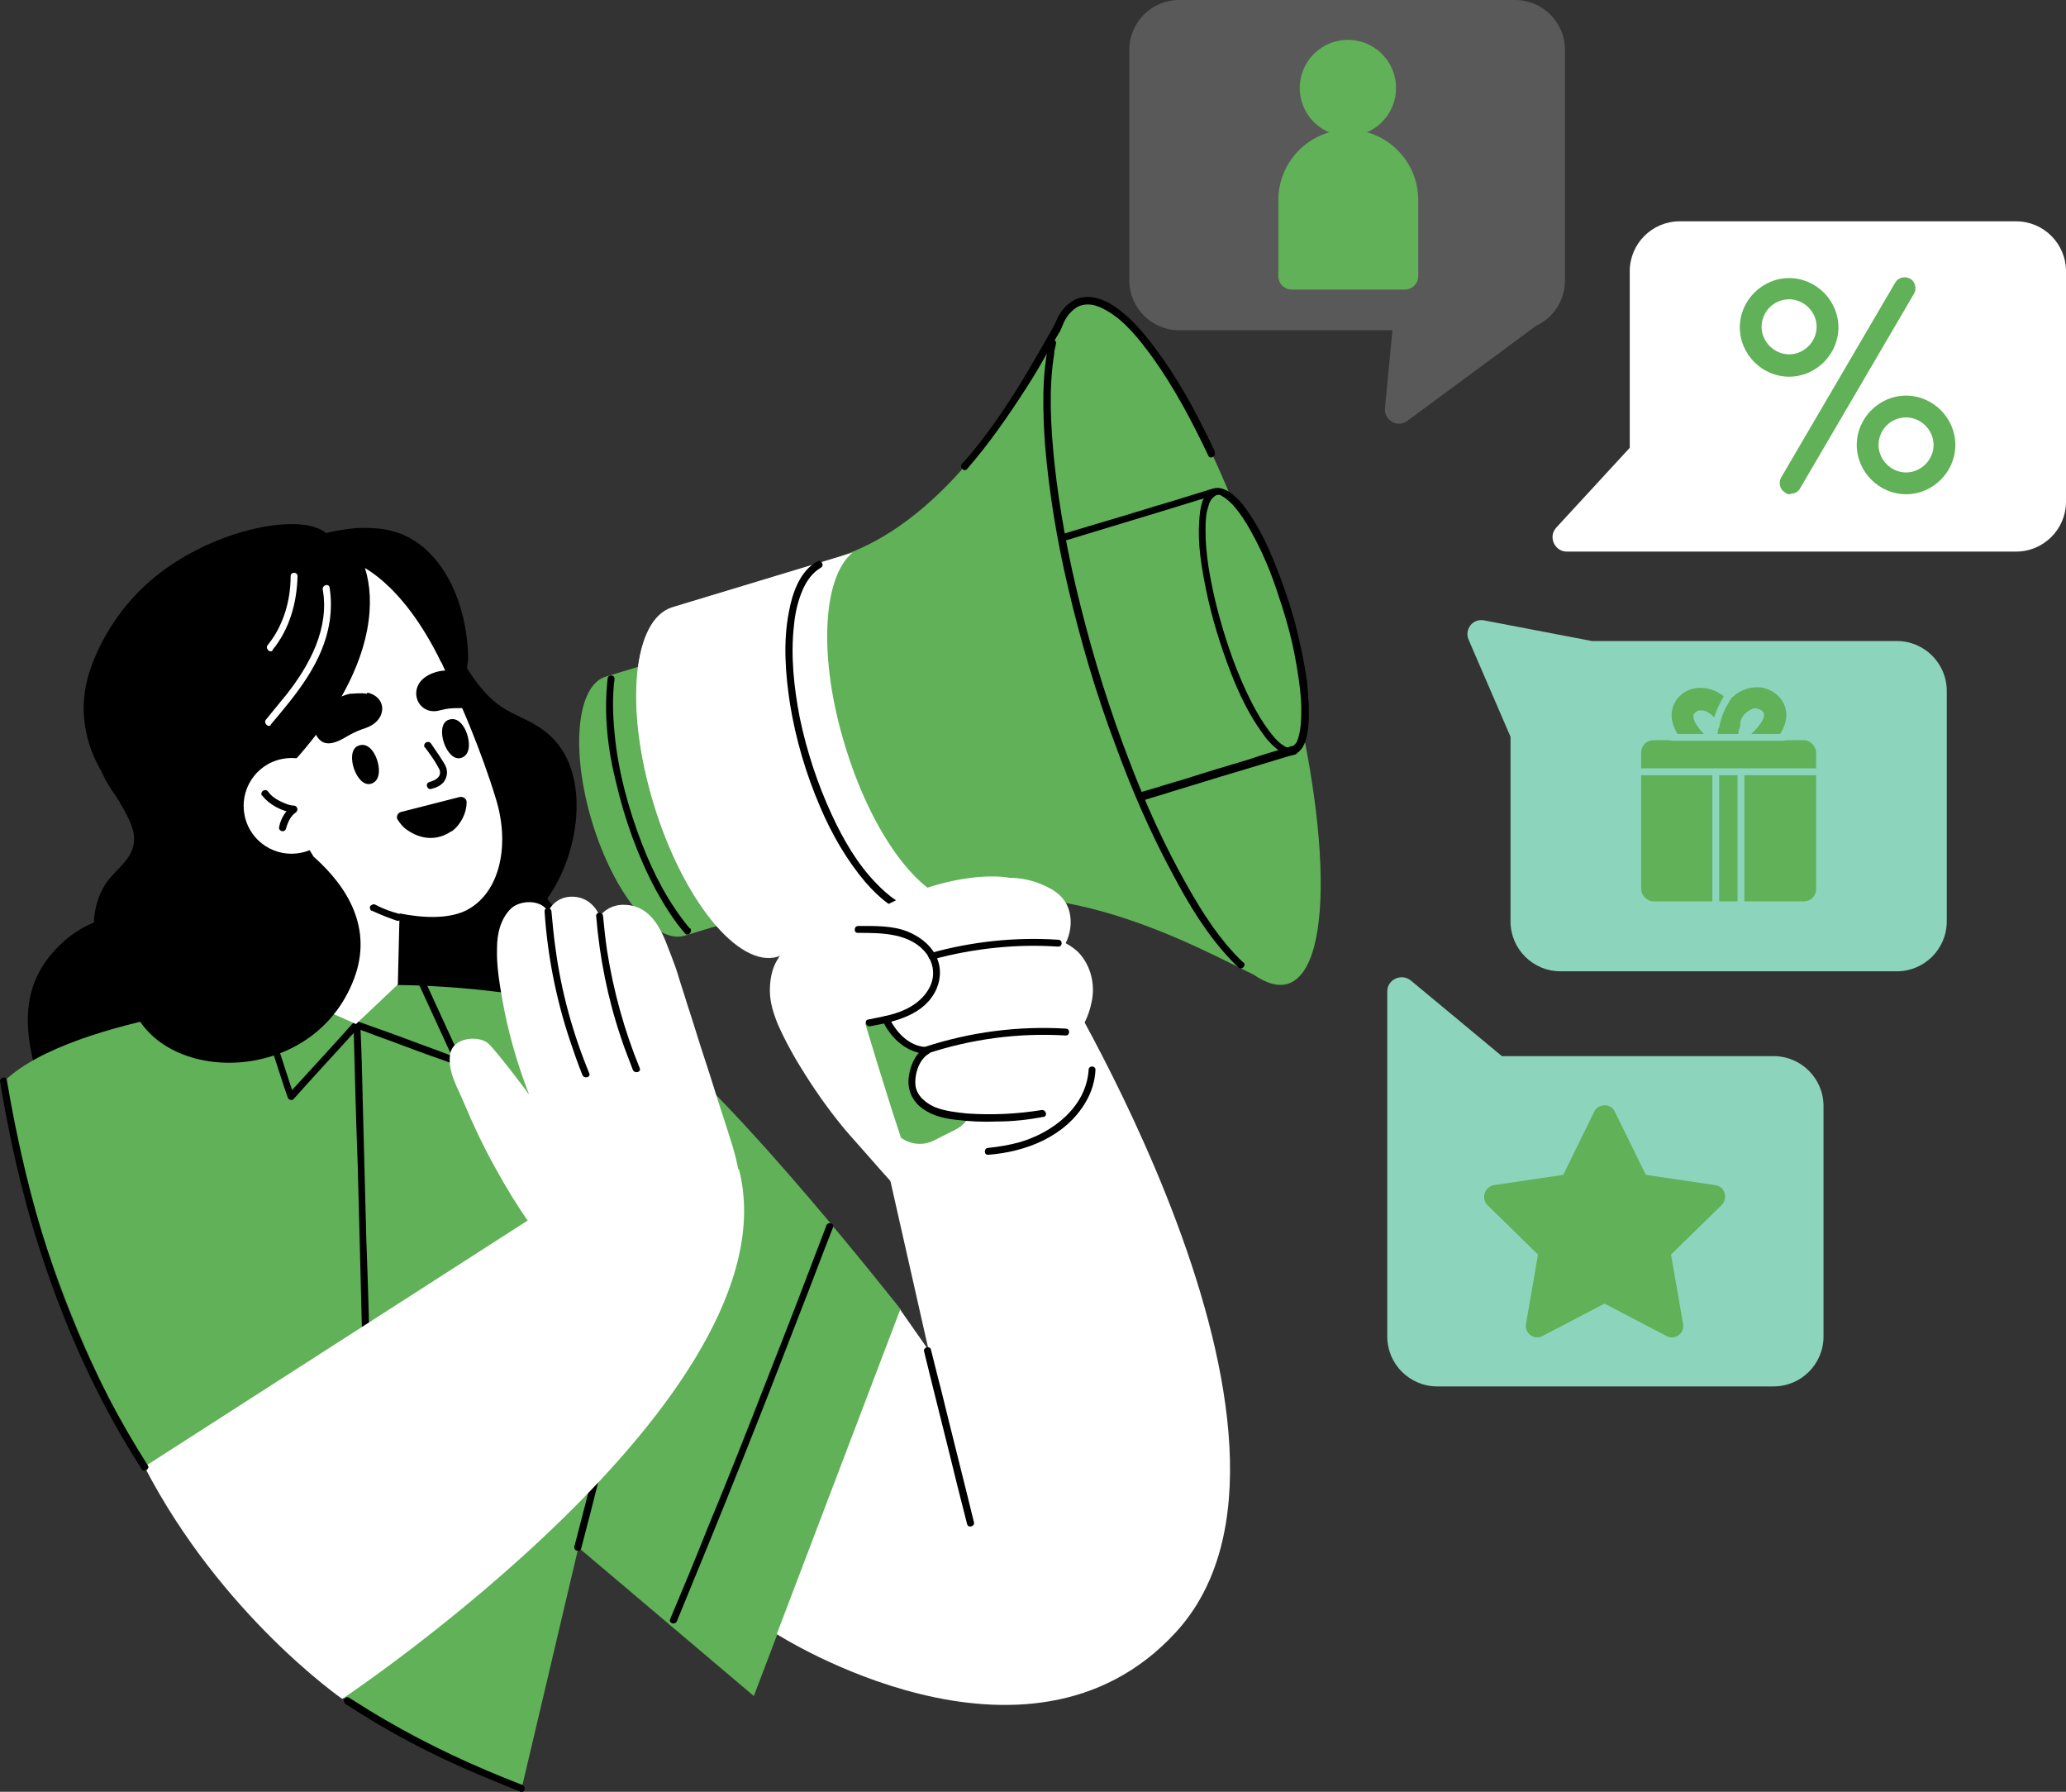 <?xml version="1.0" encoding="UTF-8"?>
<svg id="_x3C_Layer_x3E_" xmlns="http://www.w3.org/2000/svg" version="1.1" viewBox="0 0 360.4 312.5">
  <rect x="0" y="0" width="360.4" height="312.5" fill="#333333" stroke="none"/>
  <!-- Generator: Adobe Illustrator 29.7.1, SVG Export Plug-In . SVG Version: 2.1.1 Build 8)  -->
  <defs>
    <style>
      .st0 {
        fill: #595959;
      }

      .st1 {
        fill: #8cd4bc;
      }

      .st2 {
        fill: #60b158;
      }

      .st3 {
        fill: #fff;
      }

      .st4 {
        fill: #d47759;
      }

      .st5 {
        fill: #f0f0f0;
      }
    </style>
  </defs>
  <path d="M5.8,185.1c-1.7-7.1-1.5-13.6,3.7-19.3,9-9.9,22.2-6.7,31.7.4,3.5,2.6,16.4,14.6,8.4,18.9-10.3,5.5-28,13-29.9,12.4-7.7-2.5-12.8-8-13.9-12.4Z"/>
  <path d="M24,145.2c1.4,3,3.5,6.5,1.9,9.2-2.1,3.6-4,6.9-5.4,9.9.8.8,1.8,1.6,3,2.2,5,2.9,11.1,3.6,16.8,3.7,5.7,0,11.5-.6,17.1-1.9,3.1-.8,6.3-1.7,8.8-3.9,2.4-2.1,3.7-5.1,4.2-8.2.1-.7.2-1.4.2-2.1-.2-.7-.4-1.5-.6-2.2-2.1-6.7-5.2-13.1-7.6-19.7-1.2-3.3-2.1-6.6-2.6-10.1-.5-3.6-.3-7.1-.2-10.7.2-6.3-2.6-18.3-2.8-18.5-4.7-3.7-20.5-.4-30.7,8.5-4.7,4.1-8.5,9.7-10.5,15.8-1.9,5.9-1.1,12.3,2.5,18,2,3.2,4.3,6.3,5.8,9.8Z"/>
  <path d="M95.6,156.5c5.6-7.8,8-23-1-29.3-2.2-1.6-4.8-2.4-7.1-3.9-4.7-3.2-7.1-8.8-10-13.6-3.3-5.5-7.9-10.6-14-13-3-1.2-7-1.4-9.1,1.1-2,2.4-1.3,5.9-1,9,.6,5.9-.4,11.8-2.2,17.5-1.5,4.7-3.6,9.1-5,13.8-1.5,4.7-2.3,9.7-1.2,14.5,1-.5,2.3.5,2.5,1.7.2,1.1-.2,2.3-.3,3.5-.3,3.5,2.2,6.8,5.3,8.5,2.4,1.3,5.1,1.8,7.8,2-1,2.5-1.6,5-1.2,7.7,2.8,16.5,32.1,17.7,39.5-2.2,2.4-6.5.6-12.3-3.1-17,0,0,0,0,0,0Z"/>
  <path class="st2" d="M157.1,228.5l-25.6,67.3-30.6-25.9-9.9,42c-6.8-2.5-13.4-5.4-19.8-8.8-26.5-14-42.7-38.2-55.2-65.5-6.3-13.8-12.1-31-15.2-49.1,12.2-11.6,50.5-14.6,50.5-14.6l18.3-2.1s30.8,0,44.4,9.4c13.5,9.4,43.3,47.4,43.3,47.4Z"/>
  <path d="M61.7,179.7c.2,7.8.4,15.6.7,23.4.2,7.7.4,15.5.6,23.2.1,4.4.2,8.8.4,13.2,0,.8,1.3.8,1.2,0-.2-7.8-.4-15.6-.7-23.4-.2-7.7-.4-15.5-.6-23.2-.1-4.4-.2-8.8-.4-13.2,0-.8-1.3-.8-1.2,0h0Z"/>
  <path d="M144.1,213.9c-3.3,8.7-6.6,17.3-10,25.9-3.5,9-7,17.9-10.7,26.8-2.1,5.3-4.3,10.6-6.5,15.8-.3.7.9,1.1,1.2.3,3.8-9.2,7.6-18.5,11.3-27.8,3.5-8.7,6.9-17.5,10.3-26.3,1.9-4.8,3.7-9.7,5.6-14.5.3-.8-.9-1.1-1.2-.3h0Z"/>
  <path d="M45.7,177.7c1.3,4,2.6,8,3.9,12,.2.6.4,1.1.6,1.7.1.4.7.6,1,.3,3.3-3.7,6.7-7.4,10-11,.5-.5.9-1,1.4-1.6-.2,0-.4.1-.6.2,2,.7,4,1.5,6,2.2,3.2,1.2,6.4,2.4,9.6,3.5.7.3,1.5.5,2.2.8.6.2.9-.5.7-.9-1.9-4.1-3.8-8.3-5.7-12.4-.3-.6-.5-1.2-.8-1.8-.3-.7-1.4,0-1.1.6,1.9,4.1,3.8,8.3,5.7,12.4l.8,1.8c.2-.3.5-.6.7-.9-2-.7-4-1.5-6-2.2-3.2-1.2-6.4-2.4-9.6-3.5-.7-.3-1.5-.5-2.2-.8-.2,0-.5,0-.6.2-3.3,3.7-6.7,7.4-10,11-.5.5-.9,1-1.4,1.6.3,0,.7.2,1,.3-1.3-4-2.6-8-3.9-12-.2-.6-.4-1.1-.6-1.7-.2-.8-1.5-.4-1.2.3h0Z"/>
  <polygon class="st3" points="69.4 171.7 62.1 178.6 51.1 173.7 61.5 168.6 69.4 171.7"/>
  <path d="M101.4,270c2.4-9.1,4.7-18.3,6.8-27.6.6-2.6,1.2-5.2,1.7-7.8.2-.8-1-1.1-1.2-.3-2,9.3-4.2,18.5-6.5,27.7-.7,2.6-1.3,5.1-2,7.7-.2.8,1,1.1,1.2.3h0Z"/>
  <path d="M73.8,95.4c-1.5-1.2-3.2-2.2-5.1-2.7-1.9-.6-4.5-.7-6.5-.6-2.1.2-3.9.5-5.9,1-1.9.5-3.5,1.4-5.4,2.1-3.6,1.3-7.3,3.1-9.9,6-.6.7-1.2,1.5-1.6,2.3-.2.3.3.6.4.3.6-1,1.4-2,2.2-2.8-.6,1.1-.9,2.3-1,3.5-.3,4.5,2.5,8.3,5.2,11.6,2.5,2.9,5.4,5.8,9.1,7,4.1,1.3,8.4.2,12.4-.8,2.4-.6,4.8-1.2,7.3-1.8,1.2-.3,2.3-.5,3.5-.9.9-.3,1.8-.8,2.3-1.7,1-1.4.9-3.3.8-5-.2-2.4-.6-4.7-1.3-7-1.2-4-3.3-7.8-6.5-10.5Z"/>
  <path class="st3" d="M48.8,146.7c7.2,1,14.2,2.6,21.1,4.5l-.5,20.5s-10.8,3.3-18.3,2.1c-.8-8.7-2.3-26.8-2.3-27Z"/>
  <path class="st3" d="M35.9,149.2c6.2,5.5,14.5,2.4,21.9,6,8.6,4.2,19.1,6.4,24.2,3.2,5.4-3.3,6.9-11.4,4.5-19.1-2.6-8.6-6.4-17-6.4-17-1.6-3.5-3.2-7-4.8-10.5-2.5-5.4-4.5-11.9-9.6-15.3-11.2-7.4-28.8,0-37.4,9.3-12.5,13.4-4.7,32.5,7.5,43.3Z"/>
  <path d="M78.7,145c-2.5,1.7-5.3,1.4-7.6-.2-.8-.5-1.3-1.2-1.7-1.8-.4-.5,0-1.3.6-1.4l10.2-2.6c.6-.1,1.2.3,1.2.9,0,1.9-1,3.9-2.6,5.1Z"/>
  <path d="M62.1,98.3s7.8,2.6,14.9,17.3c0,0-2.8-18.1-11.4-21.6-8.6-3.5-3.5,4.3-3.5,4.3Z"/>
  <path d="M45.3,140.9s9.5,9.3-4.4,19.2l-2.3-7.2s-2.1-.8-5.6-4.2c-3.7-3.5-3.5-10.2-2.3-10.5,1.2-.4,14.7,2.7,14.7,2.7Z"/>
  <path d="M58.8,93.1c-.6,0-1.3,0-2,0-1.6-.8-3.4-1-5.2-.8-2.1.2-3.9.6-6.1,1.5-8.5,3.2-18.6,8.8-23.7,16.7-2.4,3.7-3.6,8.1-3.4,12.5.2,4.8,1.8,9.4,4.2,13.5,2.7,4.6,6.2,8.7,9.9,12.6.5.5,1,1,1.5,1.6.3-.3.7-.5,1-.8,4.2-3.4,8.1-7.1,11.5-11.4.9-1.1,1.7-2.2,2.5-3.3,0,0,.1-.1.2-.2,23.2-24,14.5-41.3,9.5-41.8Z"/>
  <path class="st3" d="M47.2,126.4c4.5-5.3,9.2-10.9,10.3-18,.3-2,.3-4,0-5.9-.1-.8-1.3-.5-1.2.3,1.2,6.8-2.3,13.2-6.3,18.3-1.2,1.5-2.4,2.9-3.6,4.4-.5.6.4,1.5.9.9h0Z"/>
  <path class="st3" d="M47.5,113.4c3-3.6,4.3-8.3,4.4-12.9,0-.8-1.2-.8-1.2,0,0,4.3-1.3,8.7-4,12-.5.6.4,1.5.9.9h0Z"/>
  <path d="M64,121c-1-.2-2.3,0-3,0-2.1.5-3.9,1.7-5.2,3.3-.9,1.1-1.4,2.9-.4,4.3,1.2,1.7,3,1,4.5.2,1.2-.7,2-1.2,3.8-1.8,3.9-1.3,3.9-5.4.4-6.2Z"/>
  <path d="M81.4,123.4c0-2-.3-4.2-1.2-6-1.6-.6-3.2-.6-4.7,0-.6.2-1.5.7-2.1,1.4-2,2.4,0,6,3.3,5.1,1.5-.4,2.3-.4,3.5-.4.4,0,1,0,1.4-.1Z"/>
  <path d="M54.7,149.4c-1.9-3.2-4.2-6.1-6.4-8.3-2.7-2.9-9.5-5.2-13.1-7.1-1.7-.8-3.4-1.5-5.1-1.7-1.8-.3-3.5,0-4.9.5-2.9,1.2-6.4-3.4-7.6-.8-1,2.1,2.1,6,3.1,7.6,1.3,2.3,2.7,4.5,2.7,6.8,0,1.1-.4,2.3-1.3,3.5-1.2,1.6-2.9,2.9-3.9,4.6-1.9,3.2-2.3,7.3-1.3,10.8.8,3.1,2.9,5.4,5.4,7.1,0,.1,0,.2,0,.4,2.8,16.5,32.1,17.7,39.5-2.2,3.2-8.6-1-15.8-7.1-21.2Z"/>
  <path class="st3" d="M42.9,143.1c-1.4-4.4,1-9.1,5.4-10.5,4.4-1.4,9.1,1,10.5,5.4,1.4,4.4-1,9.1-5.4,10.5-4.4,1.4-9.1-1-10.5-5.4Z"/>
  <path d="M80.4,132.2c.7-.2,1.4-.8,1.4-2.3,0-2.1-1.5-5.3-3.7-4.3-2.3,1.1-.2,7.3,2.3,6.6Z"/>
  <path d="M64.7,136.7c.7-.2,1.4-.8,1.4-2.3,0-2.1-1.5-5.3-3.7-4.3-2.3,1.1-.2,7.3,2.3,6.6Z"/>
  <path d="M64.8,158.8c1.5.7,3,1.3,4.5,1.8.3,0,.7-.1.8-.4,0-.3-.1-.7-.4-.8-1.5-.4-2.9-.9-4.2-1.6-.3-.2-.7,0-.9.2-.2.3,0,.7.2.9h0Z"/>
  <path class="st4" d="M111.2,145.3c0,1-.1,1.6-.1,1.6,0-.6,0-1.1.1-1.6Z"/>
  <path class="st3" d="M157.1,228.5l4.9,7-7.8-34.5,28.5-34s52.9,84.5,22.4,117.7c-26,28.3-69.6.3-69.6.3l21.5-56.5Z"/>
  <g>
    <path class="st2" d="M146.3,152.4h15.3v42.6c0,3-2.5,5.5-5.5,5.5h-4.3c-3,0-5.5-2.5-5.5-5.5v-42.6h0Z" transform="translate(-63 88.4) rotate(-26.8)"/>
    <g>
      <path class="st2" d="M142.7,106.8l-37,11.2c-5.1,1.5-6.2,12.9-2.4,25.4,3.8,12.5,11,21.3,16.1,19.8l37-11.2-13.7-45.2Z"/>
      <ellipse class="st5" cx="126.5" cy="136.3" rx="13" ry="31.8" transform="translate(-34 42.5) rotate(-16.8)"/>
      <path class="st2" d="M222.1,107.4c-10-32.9-25-57.5-33.6-54.9-1.7.5-3.1,2.1-4,4.6-5,8.5-17.9,33.8-38.8,40.2l-28.3,8.6,18.4,60.8,28.3-8.6c21-6.3,45.7,7.6,54.6,11.9,2.2,1.5,4.2,2.1,5.9,1.6,8.6-2.6,7.5-31.4-2.5-64.3Z"/>
      <path class="st3" d="M167.1,157.2l-31.4,9.5c-6.9,2.1-16.6-9.8-21.7-26.6-5.1-16.8-3.6-32.1,3.3-34.2l31.4-9.5c-5.2,4.3-6,18.3-1.3,33.6,4.6,15.3,13,26.6,19.7,27.2Z"/>
      <path class="st2" d="M224.7,106.6c-3.8-12.5-9.5-21.8-12.7-20.8-.1,0-.3.1-.4.2h0c0,0-37,11.1-37,11.1l13.7,45.2,37-11.2h0c.1,0,.3,0,.4-.1,3.3-1,2.8-11.9-.9-24.4Z"/>
      <path d="M199.1,139.7c1.8-.6,3.7-1.1,5.5-1.7,3.7-1.1,7.4-2.3,11.2-3.4,2.9-.9,5.7-1.7,8.6-2.6.6-.2,1.4-.3,1.9-.7,1.4-.9,1.7-2.9,1.9-4.4.3-2.7,0-5.4-.2-8-.5-3.6-1.3-7.2-2.2-10.7-1-3.5-2.2-7-3.6-10.4-1.1-2.7-2.4-5.4-4-7.8-1-1.6-2.3-3.3-3.9-4.3-.6-.3-1.2-.6-1.9-.6-.4,0-.7.1-1.1.2-2.3.7-4.5,1.4-6.8,2.1-3.8,1.1-7.5,2.3-11.3,3.4-2.6.8-5.1,1.5-7.7,2.3-.1,0-.3,0-.4.1-.8.2-.4,1.4.3,1.2,1.8-.5,3.6-1.1,5.3-1.6,3.6-1.1,7.3-2.2,10.9-3.3,2.9-.9,5.9-1.8,8.8-2.7.6-.2,1.1-.4,1.7-.5,0,0,.2,0,0,0,0,0,.1,0,.2,0,0,0,.1,0,.2,0,0,0,0,0,.1,0,.3,0,.4.1.7.3.7.4,1.2.9,1.8,1.5,1.6,1.8,2.8,3.9,3.9,6,1.5,2.9,2.8,6,3.8,9.1,1.2,3.5,2.3,7.2,3,10.8.6,3.1,1.1,6.2,1.2,9.3,0,1.9,0,4.1-.7,5.9-.1.3-.3.5-.5.7-.1.1-.1.1-.2.2,0,0,0,0-.1,0-.1,0,0,0,0,0-.2,0-.5.1-.7.2-2.4.7-4.8,1.4-7.1,2.2-3.7,1.1-7.4,2.2-11.1,3.4-2.5.7-4.9,1.5-7.4,2.2-.1,0-.2,0-.4.1-.8.2-.4,1.4.3,1.2h0Z"/>
      <path d="M225.4,130.4c-.3,0-.5,0-.7,0-.3,0-.7-.3-1-.5-.9-.6-1.6-1.5-2.3-2.4-2.1-2.8-3.7-6.1-5.1-9.4-1.8-4.3-3.2-8.8-4.3-13.3-.9-3.9-1.7-8-1.7-12.1,0-1.5,0-3,.5-4.4.1-.5.3-.9.6-1.3.2-.2.5-.5.7-.6.8-.2.4-1.4-.3-1.2-2.2.7-2.5,3.8-2.6,5.7-.3,4,.4,8.1,1.2,12,1,4.9,2.5,9.7,4.3,14.4,1.4,3.6,3.1,7.2,5.4,10.4.8,1.2,1.8,2.3,3,3.2.8.6,1.8,1,2.8.7.8-.2.4-1.4-.3-1.2h0Z"/>
      <path d="M216.9,167.9c-4.1-3.9-7.2-8.8-9.9-13.6-3.9-6.9-7.2-14.2-10-21.6-3.4-8.8-6.2-17.8-8.5-27-2.1-8.3-3.7-16.8-4.6-25.3-.6-6.1-1-12.5,0-18.7,0-.6.2-1.1.3-1.7.2-.8-1-1.1-1.2-.3-1.3,5.8-1.1,12-.7,17.9.7,8.4,2.1,16.7,4,24.8,2.2,9.4,4.9,18.6,8.3,27.6,2.8,7.7,6.1,15.3,10,22.5,2.8,5.3,6,10.6,10.2,15,.4.4.8.8,1.2,1.2.6.6,1.5-.3.9-.9h0Z"/>
      <path d="M120.3,161.9c-3.6-4.3-6.3-9.5-8.3-14.7-2.4-6.2-4.2-12.8-4.8-19.4-.3-3.1-.4-6.3,0-9.4,0-.8-1.2-.8-1.2,0-.7,6.1,0,12.3,1.5,18.2,1.5,6.4,3.8,12.8,6.9,18.6,1.5,2.7,3.1,5.3,5.1,7.6.5.6,1.4-.3.9-.9h0Z"/>
      <path d="M160.7,158.5c-3.1,0-5.9-2.4-7.9-4.5-3.3-3.4-5.7-7.6-7.7-11.9-2.5-5.4-4.4-11.2-5.6-17-1-5.2-1.6-10.7-1-16,.2-2.2.7-4.4,1.6-6.4.7-1.5,1.6-2.8,3.1-3.7.7-.4,0-1.5-.6-1.1-3.1,1.7-4.4,5.6-5,8.9-1,5.2-.6,10.7.2,15.9,1,6.2,2.8,12.3,5.3,18.1,2,4.7,4.6,9.2,7.9,13.1,2.2,2.5,5.1,5.2,8.6,5.7.4,0,.7,0,1.1,0,.8,0,.8-1.2,0-1.2h0Z"/>
    </g>
    <path class="st3" d="M163.1,165.8c-1-1.3-2.7-1.9-4.3-2.3-2.2-.5-4.5-.7-6.7-.8-2.3-.1-4.6-.1-6.9,0-1.9.2-3.7.5-5.5,1.2-1.7.7-3.2,1.9-4.1,3.5-1,1.6-1.3,3.6-1.3,5.4,0,2.1.7,4.2,1.5,6.1.9,2,1.9,3.9,3,5.8,2.2,3.7,4.6,7.3,7.3,10.7,1.3,1.7,2.8,3.3,4.2,4.9.7.8,6.3,7.2,7.1,7.9.7.7-.5-9.8-.3-10-2.5-7.4-6.1-19.5-6.2-19.8.5-.2,1.4,0,1.9-.3,2.4-1.2,5.5-1,7.5-2.7,1.4-1.2,2.1-2,3.1-3.6,1-1.5.9-4.7-.3-6.2Z"/>
    <path class="st3" d="M190.5,188.8c-.7,2.4-2.1,3.6-3.4,4.1,0,0,0,0,0,0-1,1.9-2.9,2.9-4.9,3.6-1.1.3-2.1.6-3.2.7.6-1.6.8-2.7.8-2.7-2.3.2-9.5,1.2-16.3-.4-4.7-1.1-5.7-7.4-2.4-10.7,0,0-6-1.9-5.8-5.8l-4.6.9s-3.4,2.3-5.3,5.5c-1.1-1.4-1.5-3.1-1.2-4.8.4-2.2,1.7-4,3.3-5.5.6-.5,1.2-1,1.8-1.5-.9-.6-1.7-1.3-2.2-2.3-1.1-1.9-.7-4.1.3-5.9,1.1-2,2.9-3.5,4.8-4.7,3.9-2.5,8.3-4.3,12.8-5.4,3.4-.8,7.5-1.4,11.2-.8,2,0,4,.5,5.4,1.1,2.5,1,4.4,2.4,5,5,.4,1.8.1,3.7-.7,5.3.9.5,1.8,1.1,2.5,1.9,1.9,2.2,2.6,5.2,2.1,8-.3,1.6-.8,3.1-1.6,4.5,0,.2-.2.3-.3.5,1.1,1.3,3.4,4.7,2,9.3Z"/>
    <path d="M162.8,167.3c7.1-1.9,14.5-2.7,21.8-2.2.8,0,.8-1.2,0-1.2-7.4-.5-15,.3-22.2,2.3-.8.2-.4,1.4.3,1.2h0Z"/>
    <path d="M161.6,183.8c7.8-2.6,16.1-3.7,24.3-3.2.8,0,.8-1.2,0-1.2-8.3-.5-16.7.6-24.6,3.2-.8.3-.4,1.5.3,1.2h0Z"/>
    <path d="M151.7,179c4.5-.8,9.7-2,11.7-6.6.8-1.9.8-4.1-.3-6-1-1.8-2.8-3.1-4.7-3.9-2.7-1.1-5.8-1-8.7-1-.8,0-.8,1.3,0,1.2,4.1,0,9.1,0,11.9,3.6,1.1,1.5,1.5,3.3.9,5.1-.6,1.8-2.1,3.3-3.7,4.2-2.2,1.3-4.8,1.7-7.3,2.2-.8.1-.5,1.3.3,1.2h0Z"/>
    <path d="M154,178.1c1.4,2.9,4,5.4,7.4,5.7.3,0,.6-.3.6-.6s-.3-.6-.6-.6c-2.9-.2-5.1-2.6-6.3-5.1-.1-.3-.6-.4-.9-.2-.3.2-.4.5-.2.9h0Z"/>
    <path d="M161.4,182.7c-1.8,1.1-2.7,3.3-2.9,5.4-.2,2.2.8,4.1,2.5,5.3,1.7,1.2,3.8,1.7,5.8,1.9,2.4.3,4.7.4,7.1.3,2.7,0,5.4-.3,8.1-.8.8-.1.5-1.3-.3-1.2-4.3.7-8.7.9-13,.6-1.9-.2-3.8-.4-5.6-1.1-1.6-.7-3.2-2-3.4-3.8-.2-1.9.6-4.5,2.3-5.5.7-.4,0-1.5-.6-1.1h0Z"/>
    <path d="M189.9,186.7c-.5,6.4-6.2,10.8-12,12.5-1.8.5-3.6.8-5.5,1-.8,0-.8,1.3,0,1.2,6.6-.5,13.5-3.2,17-9.2,1-1.7,1.6-3.6,1.7-5.6,0-.8-1.2-.8-1.2,0h0Z"/>
  </g>
  <path d="M45.7,138.7c1.3,1.7,3.5,2.8,5.6,3.1-.1-.4-.2-.8-.3-1.2-1.2.8-2,2.1-2.3,3.6-.2.8,1,1.1,1.2.3.3-1.1.8-2.2,1.7-2.8.5-.4.3-1.1-.3-1.2-.8,0-1.7-.4-2.5-.8-.8-.4-1.5-.9-2-1.6-.2-.3-.5-.4-.9-.2-.3.2-.4.6-.2.9h0Z"/>
  <g>
    <path class="st1" d="M330.9,111.8h-53.2l-18.8-3.6c-2-.4-3.5,1.6-2.7,3.4l7.3,16.9v32.2c0,4.8,3.9,8.7,8.7,8.7h58.7c4.8,0,8.7-3.9,8.7-8.7v-40.2c0-4.8-3.9-8.7-8.7-8.7Z"/>
    <g>
      <rect class="st2" x="286.3" y="129.1" width="30.5" height="28.1" rx="2.1" ry="2.1"/>
      <path class="st1" d="M285.7,135.2h31.6c.8,0,.8-1.2,0-1.2h-31.6c-.8,0-.8,1.2,0,1.2h0Z"/>
      <g>
        <path class="st1" d="M298.7,134.6v23.1c0,.8,1.2.8,1.2,0v-23.1c0-.8-1.2-.8-1.2,0h0Z"/>
        <path class="st1" d="M303.1,134.6v23.1c0,.8,1.2.8,1.2,0v-23.1c0-.8-1.2-.8-1.2,0h0Z"/>
      </g>
      <g>
        <path class="st2" d="M300.1,133.5c-.2,0-.4,0-.6,0-2.8-.9-5.1-2.8-6.7-5.2-1-1.6-1.4-3.1-1.1-4.5.4-2,2.2-3.6,4.3-3.8,1.7-.2,3.6.4,5,1.7,1.1,1,1.9,2.3,2.5,4,.3,1-.2,2-1.1,2.4-1,.3-2-.2-2.4-1.1-.4-1.1-.9-1.9-1.5-2.4-.6-.5-1.4-.8-2-.7-.5,0-1,.5-1.1.9,0,.4.1,1,.6,1.7,1.1,1.7,2.8,3,4.8,3.7,1,.3,1.5,1.4,1.2,2.4-.3.8-1,1.3-1.8,1.3Z"/>
        <path class="st2" d="M303,133.5c-.8,0-1.5-.5-1.8-1.3-.1-.3-.1-.6,0-.9-.9-.1-1.6-.9-1.6-1.8,0-4.9,1.3-6.7,2.6-7.9,1.4-1.3,3.2-1.9,5-1.7,2.1.3,3.9,1.9,4.3,3.8.3,1.4,0,2.9-1.1,4.5-1.6,2.4-4,4.3-6.7,5.2-.2,0-.4,0-.6,0ZM306.4,123.5c-.6,0-1.2.3-1.8.8-.5.4-1.4,1.2-1.4,5.2s0,0,0,0c1.6-.7,2.9-1.9,3.9-3.3.5-.7.7-1.3.6-1.7,0-.4-.6-.8-1.1-.9,0,0-.1,0-.2,0Z"/>
      </g>
      <path class="st1" d="M291.7,129.2h19.4c.8,0,.8-1.2,0-1.2h-19.4c-.8,0-.8,1.2,0,1.2h0Z"/>
      <path class="st1" d="M299.9,126.9c.3-1.8,1-3.4,2-4.9.2-.3,0-.7-.2-.9-.3-.2-.7,0-.9.2-1,1.6-1.8,3.4-2.1,5.2,0,.3,0,.7.4.8.3,0,.7-.1.8-.4h0Z"/>
    </g>
  </g>
  <g>
    <path class="st0" d="M264.4,0h-58.7c-4.8,0-8.7,3.9-8.7,8.7v40.2c0,4.8,3.9,8.7,8.7,8.7h37.2l-1.3,13.6c-.2,2.1,2.2,3.5,3.9,2.2l22.5-16.6c3-1.4,5-4.4,5-7.9V8.7c0-4.8-3.9-8.7-8.7-8.7Z"/>
    <path class="st2" d="M235.1,22.6h0c6.8,0,12.3,5.5,12.3,12.3v13.3c0,1.3-1.1,2.3-2.3,2.3h-19.8c-1.3,0-2.3-1.1-2.3-2.3v-13.3c0-6.8,5.5-12.3,12.3-12.3Z"/>
    <circle class="st2" cx="235.1" cy="15.4" r="8.4" transform="translate(58 170.7) rotate(-45)"/>
  </g>
  <g>
    <path class="st1" d="M309.4,184.2h-47.4l-15.9-13.2c-1.6-1.3-4.1-.2-4.1,1.9v60.2c0,4.8,3.9,8.7,8.7,8.7h58.7c4.8,0,8.7-3.9,8.7-8.7v-40.2c0-4.8-3.9-8.7-8.7-8.7Z"/>
    <path class="st2" d="M280,227.3l-10.9,5.7c-1.5.8-3.2-.5-2.9-2.1l2.1-12.1-8.8-8.6c-1.2-1.2-.5-3.2,1.1-3.5l12.1-1.8,5.4-11c.7-1.5,2.9-1.5,3.6,0l5.4,11,12.1,1.8c1.7.2,2.3,2.3,1.1,3.5l-8.8,8.6,2.1,12.1c.3,1.7-1.5,2.9-2.9,2.1l-10.9-5.7Z"/>
  </g>
  <g>
    <path class="st3" d="M351.7,38.6h-58.7c-4.8,0-8.7,3.9-8.7,8.7v30.8l-12.8,13.9c-1.5,1.6-.3,4.2,1.8,4.2h78.4c4.8,0,8.7-3.9,8.7-8.7v-40.2c0-4.8-3.9-8.7-8.7-8.7Z"/>
    <g>
      <g>
        <path class="st2" d="M312.1,65.7c-4.7,0-8.6-3.9-8.6-8.6s3.9-8.6,8.6-8.6,8.6,3.9,8.6,8.6-3.9,8.6-8.6,8.6ZM312.1,52.2c-2.7,0-4.8,2.2-4.8,4.8s2.2,4.8,4.8,4.8,4.8-2.2,4.8-4.8-2.2-4.8-4.8-4.8Z"/>
        <path class="st2" d="M332.5,86.2c-4.7,0-8.6-3.9-8.6-8.6s3.9-8.6,8.6-8.6,8.6,3.9,8.6,8.6-3.9,8.6-8.6,8.6ZM332.5,72.8c-2.7,0-4.8,2.2-4.8,4.8s2.2,4.8,4.8,4.8,4.8-2.2,4.8-4.8-2.2-4.8-4.8-4.8Z"/>
      </g>
      <path class="st2" d="M312.3,86.2c-.3,0-.6,0-.9-.3-.9-.5-1.2-1.7-.7-2.6l19.9-34c.5-.9,1.7-1.2,2.6-.7.9.5,1.2,1.7.7,2.6l-19.9,34c-.3.6-1,.9-1.6.9Z"/>
    </g>
  </g>
  <path d="M161.2,235.7c1.9,7.8,3.9,15.6,5.8,23.4l1.7,6.7c.2.8,1.4.4,1.2-.3-1.9-7.8-3.9-15.6-5.8-23.4-.6-2.2-1.1-4.4-1.7-6.7-.2-.8-1.4-.4-1.2.3h0Z"/>
  <g>
    <path class="st3" d="M128.3,213.1c-.9,2.3-2.4,4.4-4.2,6.1-1.8,1.7-4.1,3-6.4,3.8-2.6.9-5.4,1.1-8.1.7-4.7-.6-9.1-2.7-12.6-5.9-1.8-.8-3.4-2.1-4.4-3.8,0-.1,0-.2,0-.3-2.3-3.3-4.4-6.7-6.3-10.2-2-3.6-3.7-7.2-5.3-11-1.1-2.7-2.9-5.5-2.5-8.5.4-3.2,5.2-3.5,6.8-1.9,1.7,1.7,6.8,8.5,7,8.8-2.1-5.4-3.7-11-4.7-16.7-.5-2.9-1-5.9-.9-8.8,0-2.5.6-5.2,2.5-7,1.7-1.5,5.3-1.5,6.4.6,0,0,1-2.4,3.8-2.6,3.2-.2,4.8,2.2,5.2,3.4,0,0,1.4-2,4.1-2,3.4,0,5.8,2,7.7,7.1.1.3,1.4,3.5,1.8,4.9.5,1.7,1.1,3.4,1.6,5.1,1.1,3.3,2.1,6.7,3.2,10,1.1,3.3,2.1,6.7,3.2,10,1,3.2,2.2,6.4,2.7,9.8.4,2.8.3,5.7-.8,8.4Z"/>
    <path class="st3" d="M92,212.9l-66.8,42.9c13.4,25.9,34.5,40.5,34.5,40.5,0,0,79.4-52.9,69.2-92.4-1.4,0-36.8,9-36.8,9Z"/>
    <path d="M95,159c.5,7.6,2,15.2,4.4,22.4.7,2.1,1.4,4.1,2.2,6.1.3.7,1.5.4,1.2-.3-2.9-7-4.9-14.3-5.9-21.8-.3-2.1-.5-4.2-.7-6.4,0-.8-1.3-.8-1.2,0h0Z"/>
    <path d="M104,159.8c.6,7.2,2,14.3,4.3,21.1.6,1.9,1.4,3.8,2.1,5.7.3.7,1.5.4,1.2-.3-2.7-6.6-4.6-13.5-5.7-20.5-.3-2-.5-4-.7-6,0-.8-1.3-.8-1.2,0h0Z"/>
  </g>
  <path d="M60.3,297.2c7.3,4.8,15.1,8.9,23.2,12.3,2.4,1,4.8,2,7.3,3,.7.3,1.1-.9.3-1.2-8.3-3.2-16.3-6.9-24-11.4-2.1-1.2-4.1-2.5-6.2-3.8-.7-.4-1.3.6-.6,1.1h0Z"/>
  <path d="M0,188.6c1.6,9.6,3.7,19.1,6.6,28.3,2.8,8.8,6.2,17.5,10.4,25.8,2.3,4.6,4.9,9.1,7.7,13.5.4.7,1.5,0,1.1-.6-4.9-7.7-9.2-15.9-12.7-24.4-3.6-8.6-6.4-17.5-8.6-26.6-1.3-5.4-2.4-10.8-3.3-16.2-.1-.8-1.3-.5-1.2.3H0Z"/>
  <path d="M74.1,130.3c.9,1.2,1.7,2.3,2.4,3.6.3.5.4,1.1,0,1.6-.4.5-1,.7-1.6.9-.8.2-.4,1.4.3,1.2.8-.2,1.6-.5,2.2-1.2.5-.7.7-1.5.5-2.3-.2-.8-.8-1.5-1.2-2.2-.5-.7-1-1.5-1.5-2.2-.2-.3-.5-.4-.9-.2-.3.2-.4.6-.2.9h0Z"/>
  <path d="M211.9,78.7c-2.6-5.5-5.4-10.9-8.9-15.9-2.4-3.4-5-6.9-8.5-9.3-2.5-1.7-5.6-2.6-8.1-.5-1,.8-1.7,1.9-2.2,3.1-.4.9-.9,1.7-1.4,2.6-1.1,1.9-2.2,3.8-3.3,5.7-3,5.1-6.3,10.1-10.1,14.7-.5.6-1,1.2-1.6,1.8-.5.6.4,1.5.9.9,3.9-4.5,7.3-9.4,10.5-14.4,1.3-2,2.5-4.1,3.7-6.2.5-.8.9-1.6,1.4-2.4.2-.3.4-.7.6-1,.3-.6.5-1.2.8-1.8.5-1,1.3-1.9,2.3-2.5.6-.3,1.2-.4,1.8-.4,1.1,0,2.3.5,3.3,1.1,3.3,1.9,5.8,5.2,8,8.2,3.8,5.3,6.9,11.2,9.7,17.1.3.7,1.4,0,1.1-.6h0Z"/>
</svg>